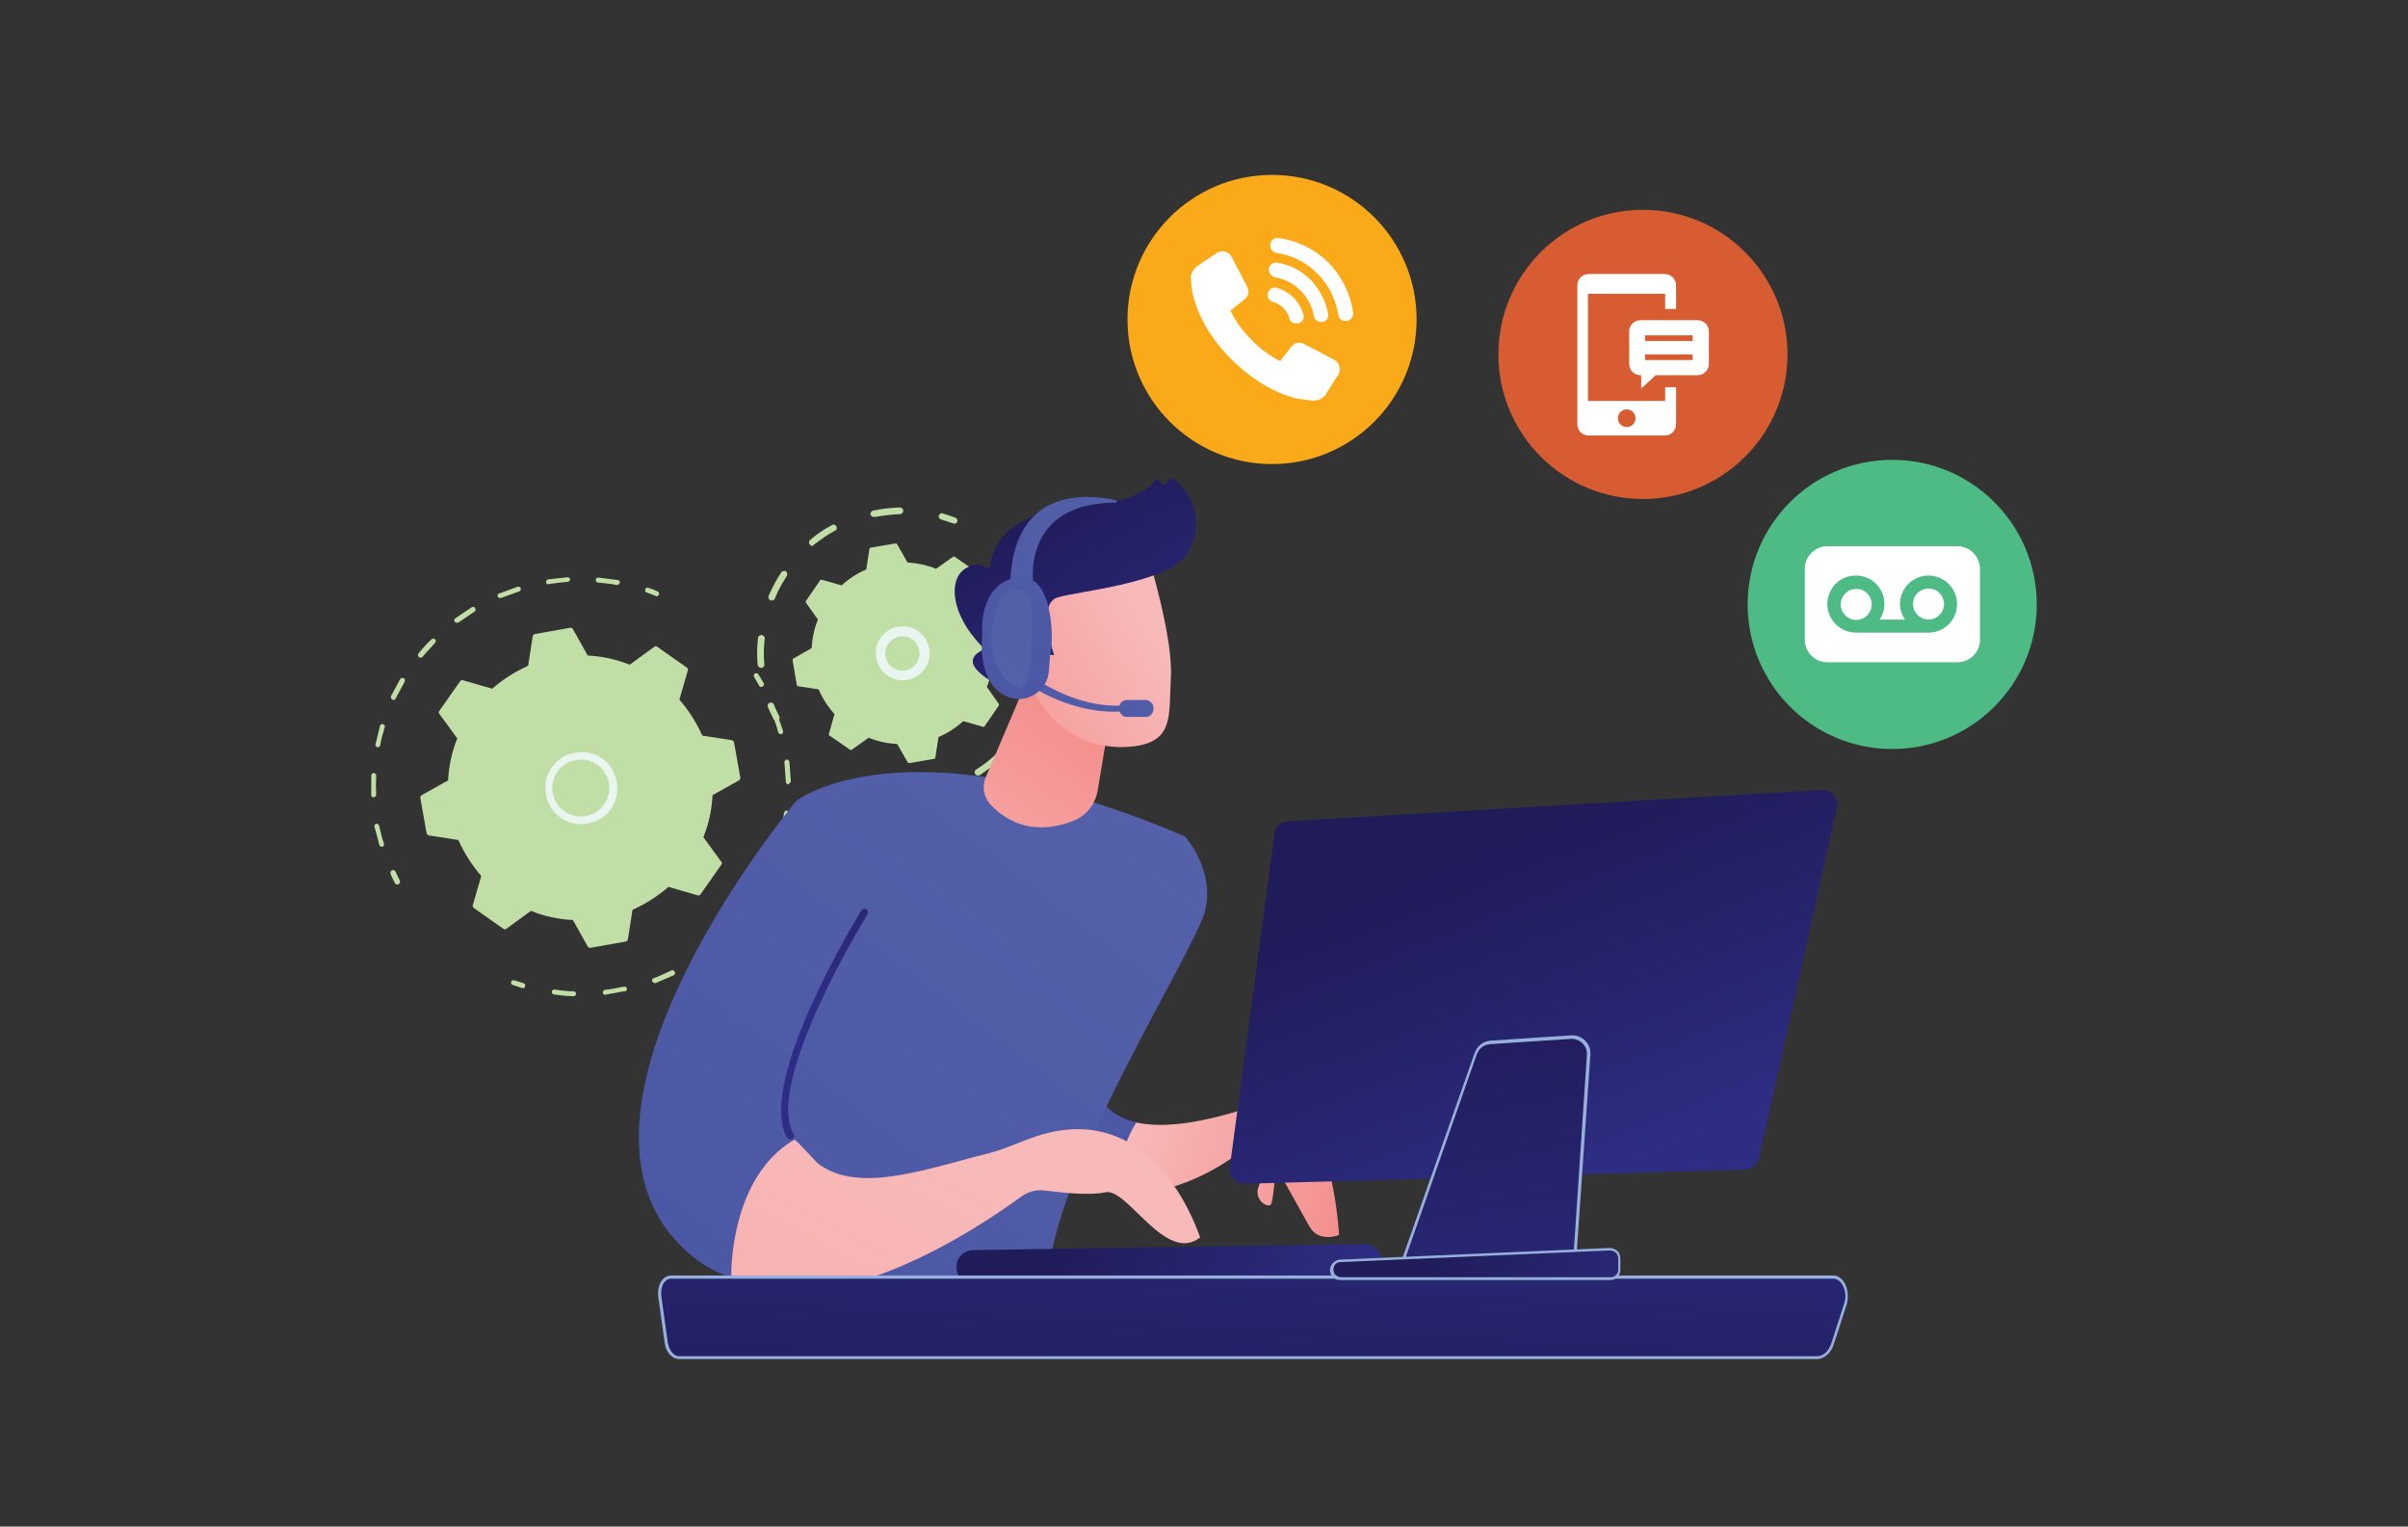 <?xml version="1.0" encoding="utf-8"?>
<!-- Generator: Adobe Illustrator 26.5.0, SVG Export Plug-In . SVG Version: 6.00 Build 0)  -->
<svg version="1.1" id="Layer_1" xmlns:v="https://vecta.io/nano"
	 xmlns="http://www.w3.org/2000/svg" xmlns:xlink="http://www.w3.org/1999/xlink" x="0px" y="0px" viewBox="0 0 683 432.9"
	 style="enable-background:new 0 0 683 432.9;" xml:space="preserve">
<rect x="0" y="0" width="683" height="432.9" fill="#333333" stroke="none"/>
<style type="text/css">
	.st0{fill:#C1DEA7;}
	.st1{fill:#E9F5EF;}
	.st2{fill:#96B0DB;}
	.st3{fill:url(#SVGID_1_);}
	.st4{fill:url(#SVGID_00000016788875061206966510000000853410761232514966_);}
	.st5{fill:url(#SVGID_00000150817076576693387440000005184781245978604727_);}
	.st6{fill:url(#SVGID_00000158005779292566372640000003342145454641161621_);}
	.st7{fill:url(#SVGID_00000142884010534480478920000005011985067734709902_);}
	.st8{fill:url(#SVGID_00000134234619105510069880000003145240197281806780_);}
	.st9{fill:url(#SVGID_00000145750836669448048080000005006409460653682828_);}
	.st10{fill:url(#SVGID_00000135667194134479462460000006360366261098647442_);}
	.st11{fill:url(#SVGID_00000165917728893861739200000016434914311830645149_);}
	.st12{fill:url(#SVGID_00000066499859249215061770000006183292450348961423_);}
	.st13{fill:url(#SVGID_00000023976709712406958620000009459330557682700947_);}
	.st14{fill:url(#SVGID_00000040534418506114974680000014081924554897760173_);}
	.st15{fill:url(#SVGID_00000127765101779808620430000017797377873736361903_);}
	.st16{fill:url(#SVGID_00000146492402809083645110000014299608631062449808_);}
	.st17{fill:url(#SVGID_00000163784316645086517690000016764863642471008405_);}
	.st18{fill:url(#SVGID_00000176015137999341218890000012485482726637971632_);}
	.st19{fill:url(#SVGID_00000136397711776828982110000002875586846143621286_);}
	.st20{fill:url(#SVGID_00000107574142433801184980000015746019275283148949_);}
	.st21{fill:url(#SVGID_00000008862300732619777640000010506075413510749089_);}
	.st22{fill:url(#SVGID_00000003794429352741660130000004078689164143476648_);}
	.st23{fill:#FAA919;}
	.st24{fill:#FFFFFF;}
	.st25{fill:#4FBB84;}
	.st26{fill:#D75C32;}
</style>
<g>
	<path class="st0" d="M215.8,194.8c-0.3,0-0.4-0.2-0.5-0.4l-1.4-2.4c-0.2-0.4-0.1-0.8,0.2-1c0.4-0.2,0.8-0.1,1,0.2l1.5,2.5
		c0.2,0.4,0.1,0.8-0.3,1C216.1,194.7,215.9,194.8,215.8,194.8L215.8,194.8z M160.3,282.4l-3.2-0.4c-0.4-0.1-0.6-0.4-0.6-0.8
		c0.1-0.4,0.4-0.6,0.8-0.6c1.1,0.2,2.1,0.3,3.1,0.4c0.8,0.1,1.5,0.1,2.3,0.1c0.4,0,0.7,0.4,0.7,0.7c0,0.4-0.4,0.7-0.7,0.7
		C161.9,282.5,161.1,282.4,160.3,282.4L160.3,282.4z M171.6,282.1c-0.3,0-0.6-0.2-0.6-0.6c0,0,0,0,0,0c-0.1-0.4,0.3-0.7,0.6-0.8
		c1.8-0.2,3.5-0.5,5.2-0.9h0.2c0.4-0.1,0.8,0.2,0.8,0.5c0.1,0.4-0.2,0.8-0.5,0.8H177L171.6,282.1
		C171.6,282.1,171.6,282.1,171.6,282.1L171.6,282.1z M185.6,278.7c-0.3,0-0.5-0.2-0.6-0.4c-0.2-0.4,0.1-0.8,0.4-0.9
		c1.7-0.6,3.3-1.4,5-2.2c0.4-0.2,0.8,0,1,0.4c0.2,0.4,0,0.8-0.4,1l-5.1,2.2H185.6L185.6,278.7z M198.3,271.9c-0.2,0-0.4-0.1-0.5-0.3
		c-0.3-0.4-0.2-0.8,0.2-1l4.3-3.3c0.3-0.3,0.7-0.2,1,0.1s0.2,0.7-0.1,1c-1.4,1.2-2.9,2.4-4.4,3.4
		C198.7,271.9,198.5,271.9,198.3,271.9L198.3,271.9z M209,262.3c-0.2,0-0.3-0.1-0.4-0.2c-0.3-0.3-0.4-0.7-0.1-1l3.3-4.3
		c0.3-0.4,0.7-0.4,1-0.2c0.4,0.3,0.4,0.7,0.2,1l-3.4,4.4C209.5,262.3,209.3,262.3,209,262.3L209,262.3z M217.1,250.3
		c-0.1,0-0.2,0-0.3-0.1c-0.4-0.2-0.4-0.6-0.3-1l2.2-4.9c0.2-0.4,0.5-0.5,0.9-0.4c0.4,0.2,0.5,0.5,0.4,0.9l-2.3,5.1
		C217.7,250.2,217.4,250.3,217.1,250.3L217.1,250.3z M222,236.7L222,236.7c-0.4-0.1-0.7-0.4-0.6-0.8c0.4-1.8,0.7-3.6,1-5.4
		c0.1-0.4,0.4-0.7,0.8-0.6s0.6,0.4,0.6,0.8l-1,5.5C222.7,236.6,222.3,236.7,222,236.7L222,236.7z M223.5,222.4
		c-0.4,0-0.6-0.4-0.6-0.7l-0.4-5.5c-0.1-0.4,0.3-0.7,0.6-0.8s0.7,0.3,0.8,0.6l0.4,5.5C224.2,222,223.9,222.3,223.5,222.4
		L223.5,222.4z M221.3,208.1c-0.3,0-0.5-0.2-0.6-0.5c-0.4-1.8-1.1-3.5-1.7-5.2c-0.2-0.4,0.1-0.8,0.4-0.9c0.3-0.2,0.7,0,0.8,0.3
		c0,0.1,0.1,0.1,0.1,0.2l1.8,5.3c0.1,0.4-0.1,0.8-0.5,0.9H221.3z M148.3,280.2h-0.2l-2.7-0.9c-0.4-0.1-0.5-0.5-0.4-0.9
		c0.1-0.4,0.5-0.5,0.9-0.4l2.6,0.8c0.4,0.1,0.6,0.5,0.4,0.9C148.9,280,148.7,280.3,148.3,280.2z M112.5,250.8
		c-0.3,0-0.4-0.2-0.5-0.4c-0.4-0.8-0.9-1.7-1.2-2.6c-0.2-0.4,0-0.8,0.4-1c0.4-0.2,0.8,0,1,0.4c0.4,0.9,0.8,1.7,1.2,2.5
		c0.2,0.4,0,0.8-0.3,1C112.8,250.8,112.6,250.9,112.5,250.8L112.5,250.8z M108.2,240.1c-0.3,0-0.5-0.2-0.6-0.5l-1.1-4.1l-0.3-1.1
		c-0.1-0.4,0.2-0.7,0.5-0.8c0.4-0.1,0.7,0.2,0.8,0.5l0.3,1.1c0.3,1.4,0.6,2.7,1.1,4c0.1,0.4-0.1,0.8-0.4,0.9L108.2,240.1
		L108.2,240.1z M105.9,226.1c-0.4,0-0.6-0.4-0.6-0.7v-5.5c0-0.4,0.4-0.7,0.7-0.7c0.4,0,0.7,0.4,0.7,0.7c-0.1,1.8-0.1,3.6,0,5.4
		C106.7,225.7,106.4,226.1,105.9,226.1C105.9,226.1,105.9,226.1,105.9,226.1z M107.1,211.9L107.1,211.9c-0.4-0.1-0.7-0.4-0.6-0.8
		l1.3-5.3c0.1-0.4,0.5-0.6,0.9-0.4c0.4,0.1,0.6,0.5,0.4,0.9c-0.5,1.7-1,3.4-1.3,5.2C107.8,211.7,107.4,211.9,107.1,211.9z
		 M111.6,198.5c-0.1,0-0.2,0-0.3-0.1c-0.4-0.2-0.5-0.6-0.4-1l2.6-4.8c0.2-0.4,0.6-0.4,1-0.3c0.4,0.2,0.4,0.6,0.3,1l-2.6,4.8
		C112.2,198.3,111.9,198.5,111.6,198.5L111.6,198.5z M119.2,186.5c-0.2,0-0.3-0.1-0.4-0.2c-0.3-0.3-0.4-0.7-0.1-1
		c1.1-1.4,2.4-2.8,3.7-4c0.3-0.3,0.7-0.3,1,0c0.3,0.3,0.3,0.7,0,1l-3.6,4C119.6,186.4,119.5,186.5,119.2,186.5z M129.5,176.6
		c-0.2,0-0.4-0.1-0.5-0.3c-0.3-0.4-0.2-0.7,0.2-1l4.6-3.1c0.4-0.2,0.8-0.1,1,0.3c0.2,0.4,0.1,0.8-0.3,1l-4.4,3
		C129.8,176.6,129.7,176.6,129.5,176.6z M141.8,169.6c-0.3,0-0.5-0.2-0.6-0.4c-0.2-0.4,0-0.8,0.4-0.9l5.2-1.9
		c0.4-0.1,0.8,0.1,0.9,0.4c0.1,0.4-0.1,0.8-0.4,0.9l-5,1.8C142,169.6,141.9,169.6,141.8,169.6L141.8,169.6z M155.5,165.7
		c-0.3,0-0.6-0.2-0.6-0.6c0,0,0,0,0,0c-0.1-0.4,0.2-0.7,0.6-0.8l5.5-0.6c0.4,0,0.7,0.3,0.7,0.6s-0.3,0.7-0.6,0.7
		c-1.8,0.1-3.6,0.4-5.4,0.6C155.5,165.7,155.5,165.7,155.5,165.7L155.5,165.7z M175,165.9L175,165.9c-1.8-0.4-3.6-0.5-5.4-0.7
		c-0.4,0-0.7-0.4-0.6-0.8c0-0.4,0.4-0.7,0.8-0.6l0,0l5.5,0.7c0.4,0.1,0.6,0.4,0.5,0.8C175.7,165.6,175.3,165.9,175,165.9L175,165.9z
		 M186.2,169.1c-0.1,0-0.2,0-0.2-0.1l-2.6-1c-0.4-0.1-0.5-0.5-0.4-0.9s0.5-0.5,0.9-0.4c0.9,0.3,1.8,0.6,2.6,1
		c0.4,0.2,0.5,0.5,0.4,0.9C186.8,168.9,186.5,169.1,186.2,169.1z M186.4,183.4c-0.3-0.2-0.6-0.2-0.8,0l-7,5.1
		c-3.7-1.5-7.7-2.4-11.9-2.6l-4.2-7.5c-0.2-0.3-0.4-0.4-0.7-0.4l-10.1,1.8c-0.3,0.1-0.5,0.3-0.6,0.6l-1.3,8.4
		c-3.8,1.7-7.2,3.9-10.2,6.5l-8.3-2.4c-0.3-0.1-0.6,0-0.8,0.3l-5.9,8.4c-0.2,0.3-0.2,0.6,0,0.8l5.1,7c-1.5,3.7-2.4,7.7-2.6,11.9
		l-7.5,4.2c-0.3,0.2-0.4,0.4-0.4,0.7l1.8,10.1c0.1,0.3,0.3,0.5,0.6,0.6l8.4,1.3c1.7,3.8,3.9,7.2,6.5,10.2l-2.4,8.3
		c-0.1,0.3,0,0.6,0.3,0.8l8.4,5.9c0.3,0.2,0.6,0.2,0.8,0l7-5.1c3.7,1.5,7.7,2.4,11.9,2.6l4.2,7.5c0.2,0.3,0.4,0.4,0.7,0.4l10.1-1.8
		c0.3-0.1,0.5-0.3,0.6-0.6l1.3-8.4c3.8-1.7,7.2-3.9,10.2-6.5l8.3,2.4c0.3,0.1,0.6,0,0.8-0.3l5.9-8.4c0.2-0.3,0.2-0.6,0-0.8l-5.1-7
		c1.5-3.7,2.4-7.7,2.6-11.9l7.5-4.2c0.3-0.2,0.4-0.4,0.4-0.7l-1.8-10.1c-0.1-0.3-0.3-0.5-0.6-0.6l-8.4-1.3
		c-1.7-3.8-3.9-7.2-6.5-10.2l2.4-8.3c0.1-0.3,0-0.6-0.3-0.8L186.4,183.4L186.4,183.4z"/>
	<path class="st1" d="M164.1,233.7c-1-0.1-1.9-0.3-2.8-0.6c-2.6-1-4.6-2.8-5.7-5.4c-1.1-2.5-1.2-5.3-0.3-7.8c1-2.6,2.8-4.6,5.4-5.7
		c2.5-1.1,5.3-1.2,7.8-0.3s4.6,2.8,5.7,5.4c1.1,2.5,1.2,5.3,0.3,7.8c-1,2.6-2.8,4.6-5.4,5.7C167.4,233.5,165.7,233.8,164.1,233.7z
		 M165.4,215.4c-1.3-0.1-2.6,0.2-4,0.7c-4,1.8-5.9,6.7-4,10.7c0.9,1.9,2.5,3.5,4.5,4.2c2,0.8,4.2,0.7,6.2-0.2
		c1.9-0.9,3.5-2.5,4.2-4.5c0.8-2,0.7-4.2-0.2-6.2c-0.9-1.9-2.5-3.5-4.5-4.2C166.9,215.6,166.2,215.5,165.4,215.4z"/>
	<path class="st2" d="M291.7,167.7c-0.4,0-0.6-0.2-0.8-0.5l-1.8-3.2c-0.3-0.4-0.2-1,0.3-1.3c0.4-0.3,1-0.2,1.3,0.3
		c0.7,1.1,1.3,2.2,1.8,3.3c0.3,0.4,0.1,1.1-0.4,1.2C292.1,167.6,291.9,167.7,291.7,167.7L291.7,167.7z"/>
	<path class="st0" d="M258.7,226c-0.4,0-0.8-0.4-0.9-0.9c0-0.5,0.4-1,0.9-1c1.8-0.1,3.6-0.4,5.4-0.8l1.8-0.4c0.5-0.1,1,0.2,1.1,0.7
		c0.1,0.5-0.2,1-0.7,1.1c-0.6,0.2-1.3,0.4-1.9,0.4C262.5,225.7,260.6,225.9,258.7,226L258.7,226z M277.3,219.9
		c-0.3,0-0.5-0.2-0.7-0.4c-0.3-0.4-0.2-1,0.3-1.3c2.1-1.3,4-2.8,5.8-4.5c0.4-0.4,1-0.4,1.3,0.1c0.4,0.4,0.4,1-0.1,1.3
		c-1.8,1.8-4,3.3-6.1,4.8C277.8,219.8,277.6,219.9,277.3,219.9z M290.9,205.7c-0.2,0-0.3-0.1-0.4-0.1c-0.4-0.3-0.6-0.8-0.4-1.2
		c1.2-2.1,2.2-4.4,3-6.7c0.2-0.5,0.7-0.8,1.1-0.6c0.5,0.2,0.7,0.7,0.6,1.1c-0.8,2.5-1.8,4.8-3.2,7
		C291.6,205.6,291.2,205.8,290.9,205.7z M296.1,186.8c-0.5,0-0.9-0.4-0.9-1c0.1-2.5-0.1-4.9-0.5-7.4c-0.1-0.5,0.3-1,0.8-1.1
		c0.5-0.1,1,0.3,1.1,0.8c0.4,2.6,0.6,5.1,0.5,7.7C297.1,186.4,296.7,186.8,296.1,186.8C296.1,186.8,296.1,186.8,296.1,186.8z"/>
	<path class="st2" d="M246.5,225h-0.2c-1.2-0.3-2.5-0.6-3.7-1.1c-0.5-0.2-0.7-0.7-0.6-1.1c0.2-0.5,0.7-0.7,1.1-0.6l3.5,1.1
		c0.5,0.1,0.8,0.6,0.7,1.1C247.3,224.8,247,225,246.5,225L246.5,225z"/>
	<path class="st0" d="M220.2,204.4c-0.4,0-0.6-0.2-0.8-0.5c-0.6-1.1-1.1-2.3-1.6-3.4c-0.2-0.4,0-1.1,0.5-1.2c0.4-0.2,1.1,0,1.2,0.5
		c0.4,1.1,1,2.2,1.5,3.3c0.3,0.4,0.1,1.1-0.4,1.2C220.6,204.4,220.4,204.4,220.2,204.4L220.2,204.4z M215.8,189.4
		c-0.4,0-0.8-0.4-0.9-0.9c-0.2-2.2-0.2-4.4,0-6.6c0-0.4,0.1-0.6,0.1-1c0.1-0.5,0.5-0.9,1.1-0.8c0.5,0.1,0.9,0.5,0.8,1.1
		c0,0.3-0.1,0.6-0.1,0.9c-0.2,2.1-0.2,4.2,0,6.3C216.9,189,216.4,189.4,215.8,189.4L215.8,189.4L215.8,189.4z M218.8,170.3
		c-0.1,0-0.2,0-0.3-0.1c-0.4-0.2-0.7-0.7-0.5-1.2c1-2.3,2.2-4.6,3.6-6.7c0.3-0.4,0.9-0.5,1.3-0.3c0.4,0.3,0.5,0.9,0.3,1.3
		c-1.3,2-2.5,4.1-3.4,6.4C219.6,170.1,219.2,170.3,218.8,170.3z M230.3,154.8c-0.3,0-0.4-0.2-0.6-0.4c-0.4-0.4-0.3-1,0.1-1.3
		c1.9-1.6,4-3.1,6.2-4.2c0.4-0.3,1.1-0.1,1.2,0.4c0.3,0.4,0.1,1.1-0.4,1.2c-2.1,1.1-4.1,2.6-6,4
		C230.9,154.7,230.6,154.8,230.3,154.8L230.3,154.8z M247.8,146.6c-0.4,0-0.8-0.4-0.9-0.7c-0.1-0.5,0.3-1,0.7-1.1
		c2.5-0.5,5-0.8,7.6-0.9c0.5,0,1,0.4,1,0.9c0,0.5-0.4,1-0.9,1c-2.4,0.1-4.8,0.4-7.2,0.8H247.8L247.8,146.6z M270.6,148.5
		c-0.1,0-0.2,0-0.3-0.1l-3.4-1.1c-0.5-0.2-0.8-0.7-0.6-1.1c0.2-0.5,0.6-0.8,1.1-0.6c1.2,0.4,2.5,0.8,3.6,1.2
		c0.4,0.2,0.7,0.7,0.5,1.2C271.4,148.3,271,148.5,270.6,148.5L270.6,148.5z M270.8,157.9c-0.2-0.1-0.4-0.1-0.5,0l-4.8,3.4
		c-2.6-1.1-5.3-1.6-8.1-1.8l-2.9-5.1c-0.1-0.2-0.3-0.3-0.5-0.3l-7,1.2c-0.2,0-0.4,0.2-0.4,0.4l-0.9,5.8c-2.6,1.1-4.9,2.6-7,4.5
		l-5.6-1.6c-0.2-0.1-0.4,0-0.5,0.2l-4,5.8c-0.1,0.2-0.1,0.4,0,0.5l3.4,4.8c-1.1,2.6-1.6,5.3-1.8,8.1l-5.1,2.9
		c-0.2,0.1-0.3,0.3-0.3,0.5l1.2,7c0,0.2,0.2,0.4,0.4,0.4l5.8,0.9c1.1,2.6,2.6,4.9,4.5,7l-1.6,5.6c-0.1,0.2,0,0.4,0.2,0.5l5.8,4
		c0.2,0.1,0.4,0.1,0.5,0l4.8-3.4c2.6,1.1,5.3,1.6,8.1,1.8l2.9,5.1c0.1,0.2,0.3,0.3,0.5,0.3l7-1.2c0.2,0,0.4-0.2,0.4-0.4l0.9-5.8
		c2.6-1.1,4.9-2.6,7-4.5l5.6,1.6c0.2,0.1,0.4,0,0.5-0.2l4-5.8c0.1-0.2,0.1-0.4,0-0.5l-3.4-4.8c1.1-2.6,1.6-5.3,1.8-8.1l5.1-2.9
		c0.2-0.1,0.3-0.3,0.3-0.5l-1.2-7c0-0.2-0.2-0.4-0.4-0.4l-5.8-0.9c-1.1-2.6-2.6-4.9-4.5-7l1.6-5.6c0.1-0.2,0-0.4-0.2-0.5
		L270.8,157.9L270.8,157.9z"/>
	<path class="st1" d="M255.5,192.9c-2.7-0.2-5.2-1.8-6.4-4.5c-1.8-3.9,0-8.4,3.8-10.1l0,0c3.9-1.8,8.4,0,10.1,3.8
		c1.8,3.9,0,8.4-3.8,10.1C258,192.8,256.7,193,255.5,192.9z M254,180.9c-2.5,1.1-3.5,4-2.5,6.4c1.1,2.5,4,3.5,6.4,2.5
		c2.5-1.1,3.5-4,2.5-6.4C259.4,180.9,256.5,179.7,254,180.9L254,180.9z"/>
	
		<linearGradient id="SVGID_1_" gradientUnits="userSpaceOnUse" x1="843.129" y1="467.03" x2="797.182" y2="395.11" gradientTransform="matrix(0.962 0.274 -0.274 0.962 -341.656 -239.389)">
		<stop  offset="0" style="stop-color:#5560AA"/>
		<stop  offset="1" style="stop-color:#4C57A5"/>
	</linearGradient>
	<path class="st3" d="M322.4,318.3c-24.2-5.4-6-41.2-5.1-42.6l-43.4,15.2c0,0-3.9,20.9,23.1,40c6.9,4.8,13.7,7,20.2,7.4
		C316.8,330,319.3,323.3,322.4,318.3z"/>
	
		<linearGradient id="SVGID_00000084503044033932893560000017434898860878947246_" gradientUnits="userSpaceOnUse" x1="789.955" y1="357.697" x2="855.118" y2="357.697" gradientTransform="matrix(0.962 0.274 -0.274 0.962 -341.656 -239.389)">
		<stop  offset="0" style="stop-color:#F8B9B9"/>
		<stop  offset="1" style="stop-color:#F4908E"/>
	</linearGradient>
	<path style="fill:url(#SVGID_00000084503044033932893560000017434898860878947246_);" d="M371.6,320c-7.1-8.7-18.9-5.4-18.9-5.4
		c-14.1,4.4-23.8,5.2-30.4,3.7c-3.1,5-5.5,11.7-5.1,20.1c14.1,1,26.3-6,31.9-9.8c2-1.3,4.8-0.9,6.2,1.1c1.4,2,2.6,4.5,1.8,6.5
		c-1.8,4,2.6,6.6,3.4,5.3c0.8-1.4,1.3-10.9,1.3-10.9l9.6,17.2c2.7,4.8,8.4,2.4,8.4,2.4S378.7,328.6,371.6,320L371.6,320z"/>
	
		<linearGradient id="SVGID_00000031895169467570520610000006154662598685897876_" gradientUnits="userSpaceOnUse" x1="-551.859" y1="2623.473" x2="-698.366" y2="2730.025" gradientTransform="matrix(0.959 -0.282 0.282 0.959 101.871 -2444.608)">
		<stop  offset="0" style="stop-color:#5560AA"/>
		<stop  offset="1" style="stop-color:#4C57A5"/>
	</linearGradient>
	<path style="fill:url(#SVGID_00000031895169467570520610000006154662598685897876_);" d="M225.9,227.1c0,0,30.4-23.9,110.2,10.1
		c0,0,8.6,9.5,5.7,21.1s-44.5,76.2-44.3,105.1c0,0-30,20.6-71.9,5.1C225.7,368.6,206.8,293.4,225.9,227.1L225.9,227.1z"/>
	
		<linearGradient id="SVGID_00000063605346604312416550000016838541946449129647_" gradientUnits="userSpaceOnUse" x1="253.019" y1="158.818" x2="305.31" y2="228.258" gradientTransform="matrix(1 0 0 -1 0 433)">
		<stop  offset="0" style="stop-color:#F8B9B9"/>
		<stop  offset="1" style="stop-color:#F4908E"/>
	</linearGradient>
	<path style="fill:url(#SVGID_00000063605346604312416550000016838541946449129647_);" d="M290.5,194.8l-10.9,25.6
		c-1.1,2.6-0.6,5.5,1.2,7.6c3.8,4.1,11.4,9.5,23.6,4.8c3.6-1.4,6.2-4.6,6.9-8.4l4.7-28.1L290.5,194.8L290.5,194.8z"/>
	
		<linearGradient id="SVGID_00000141447201313302944090000010730775629992924856_" gradientUnits="userSpaceOnUse" x1="-572.924" y1="2594.506" x2="-719.431" y2="2701.058" gradientTransform="matrix(0.959 -0.282 0.282 0.959 101.871 -2444.608)">
		<stop  offset="0" style="stop-color:#5560AA"/>
		<stop  offset="1" style="stop-color:#4C57A5"/>
	</linearGradient>
	<path style="fill:url(#SVGID_00000141447201313302944090000010730775629992924856_);" d="M225.1,323.2c-8.8-15.1,21-63.4,21-63.4
		l-20.3-32.6c0,0-70.4,84.1-34.3,124.4c5.2,5.8,10.8,9.2,16.6,10.9C209.7,341.4,218.5,329.5,225.1,323.2L225.1,323.2z"/>
	
		<linearGradient id="SVGID_00000026140161394840596810000012323658012471321489_" gradientUnits="userSpaceOnUse" x1="295.546" y1="177.637" x2="237" y2="143.868" gradientTransform="matrix(1 0 0 -1 0 433)">
		<stop  offset="0" style="stop-color:#201B59"/>
		<stop  offset="1" style="stop-color:#2D2D83"/>
	</linearGradient>
	<path style="fill:url(#SVGID_00000026140161394840596810000012323658012471321489_);" d="M224.4,323.1c-0.4,0.1-0.9-0.1-1.1-0.4
		c-9-15.5,19.8-62.5,21-64.5c0.3-0.4,0.9-0.6,1.4-0.4c0.4,0.3,0.6,0.9,0.4,1.4c-0.3,0.4-29.5,48-21,62.4c0.3,0.4,0.1,1.1-0.4,1.4
		C224.6,323.1,224.5,323.1,224.4,323.1z"/>
	
		<linearGradient id="SVGID_00000093886315808784067000000006531713426293434551_" gradientUnits="userSpaceOnUse" x1="62.894" y1="1839.972" x2="-102.601" y2="2127.567" gradientTransform="matrix(0.998 -6.818942e-02 6.818942e-02 0.998 92.599 -1496.179)">
		<stop  offset="0" style="stop-color:#F8B9B9"/>
		<stop  offset="1" style="stop-color:#F4908E"/>
	</linearGradient>
	<path style="fill:url(#SVGID_00000093886315808784067000000006531713426293434551_);" d="M296,321.6c-5.4,1.5-10.5,4.2-15.8,5.5
		c-6.1,1.5-12,3.3-18,4.7c-9.4,2.1-21.9,4.6-30.2-1.9c-0.7-0.5-6.3-6.9-6.7-6.7c-15,8.7-17.9,29-17.9,38.9
		c27.5,15,70.7-14.3,82.3-22.8c1.9-1.4,4.3-2,6.6-1.7c4.8,0.6,12.9,1.5,17.2,0.5c6.3-1.4,17.1,20.5,26.9,12.8
		C340.3,351,328.8,312.5,296,321.6z"/>
	
		<linearGradient id="SVGID_00000173118544933610176500000010962172026682005141_" gradientUnits="userSpaceOnUse" x1="558.02" y1="1435.516" x2="504.691" y2="1476.325" gradientTransform="matrix(0.994 0.111 -0.111 0.994 -69.6 -1310.963)">
		<stop  offset="0" style="stop-color:#F8B9B9"/>
		<stop  offset="1" style="stop-color:#F4908E"/>
	</linearGradient>
	<path style="fill:url(#SVGID_00000173118544933610176500000010962172026682005141_);" d="M325.9,158.6c0,0,6.9,22.3,6.2,33.6
		c-0.6,11.3,1,18.7-12.2,19.6c-13.2,0.8-23.3-6.9-28-18.7c0,0-7.3-18.2-4.5-25C290.3,161.3,325.9,158.6,325.9,158.6L325.9,158.6z"/>
	
		<linearGradient id="SVGID_00000014636568987164465120000015246841753105950651_" gradientUnits="userSpaceOnUse" x1="520.69" y1="1403.205" x2="568.977" y2="1465.386" gradientTransform="matrix(0.994 0.111 -0.111 0.994 -69.6 -1310.963)">
		<stop  offset="0" style="stop-color:#201B59"/>
		<stop  offset="1" style="stop-color:#2D2D83"/>
	</linearGradient>
	<path style="fill:url(#SVGID_00000014636568987164465120000015246841753105950651_);" d="M297.3,185.6l1.7,0.2c0,0-5.2-14.5,1-16.4
		c6.2-1.8,30.2-4,36.2-11.7c5.8-7.5,2.6-18.3-3.6-21.9c-0.4-0.3-0.9-0.1-1.1,0.3l-0.6,1c-0.4,0.6-1.5,0.4-1.6-0.4l0,0
		c-0.1-0.7-1.1-1-1.6-0.4c-1.8,2.3-6.4,5.9-17.9,6.7c-16.3,1.1-27.5,6.4-29,17.4c-0.1,0.7-0.9,1-1.4,0.5c-1.1-0.9-2.9-1.4-5.7,0.4
		c-4.8,3.2-4,12.9,4.7,21.9c0.4,0.4,0.4,1.1-0.2,1.4c-1.8,1-4.8,3.3,1.6,7.7c6.4,4.4,10.6,4.5,12.1,4.3c0.4-0.1,0.7-0.4,0.8-0.8
		l0.5-9.9c0-0.5,0.4-0.9,1-0.8L297.3,185.6L297.3,185.6z"/>
	
		<linearGradient id="SVGID_00000029008377836578712140000017858976711697388689_" gradientUnits="userSpaceOnUse" x1="551.438" y1="1426.929" x2="498.118" y2="1467.728" gradientTransform="matrix(0.994 0.111 -0.111 0.994 -69.6 -1310.963)">
		<stop  offset="0" style="stop-color:#F8B9B9"/>
		<stop  offset="1" style="stop-color:#F4908E"/>
	</linearGradient>
	<path style="fill:url(#SVGID_00000029008377836578712140000017858976711697388689_);" d="M297.5,187.7c0,0-2-14-8.5-10.8
		c-6.5,3.2,1.5,15.6,6.3,16.6L297.5,187.7L297.5,187.7z"/>
	
		<linearGradient id="SVGID_00000107571420251234229450000000527088424089035429_" gradientUnits="userSpaceOnUse" x1="11770.872" y1="2355.047" x2="11686.122" y2="2378.275" gradientTransform="matrix(-1.049 -3.408030e-02 -3.245743e-02 1 12721.476 -1605.903)">
		<stop  offset="0" style="stop-color:#201B59"/>
		<stop  offset="1" style="stop-color:#2D2D83"/>
	</linearGradient>
	<path style="fill:url(#SVGID_00000107571420251234229450000000527088424089035429_);" d="M276,364h0.3l110.8-1.7
		c2.7,0,4.9-2.2,4.8-4.8c-0.1-2.6-2.3-4.8-5-4.7l-110.8,1.7c-2.7,0-4.9,2.2-4.8,4.8C271.2,361.9,273.4,363.9,276,364L276,364z"/>
	
		<linearGradient id="SVGID_00000050627878156369237150000001205042771695630006_" gradientUnits="userSpaceOnUse" x1="317.165" y1="261.647" x2="275.503" y2="205.546" gradientTransform="matrix(1 0 0 -1 0 433)">
		<stop  offset="0" style="stop-color:#5560AA"/>
		<stop  offset="1" style="stop-color:#4C57A5"/>
	</linearGradient>
	<path style="fill:url(#SVGID_00000050627878156369237150000001205042771695630006_);" d="M319.1,201.7c-19.7,1.7-35.9-13.8-36-14
		v-3.5c0.1,0.3,17.2,17.4,35.9,15.8L319.1,201.7z"/>
	
		<linearGradient id="SVGID_00000052791972676405231150000002184006807568416129_" gradientUnits="userSpaceOnUse" x1="333.524" y1="246.784" x2="308.747" y2="214.378" gradientTransform="matrix(1 0 0 -1 0 433)">
		<stop  offset="0" style="stop-color:#5560AA"/>
		<stop  offset="1" style="stop-color:#4C57A5"/>
	</linearGradient>
	<path style="fill:url(#SVGID_00000052791972676405231150000002184006807568416129_);" d="M327.2,200.9c0,1.3-1,2.4-2.1,2.4h-5.6
		c-1.1,0-2.1-1.1-2.1-2.4l0,0c0-1.3,1-2.4,2.1-2.4h5.6C326.2,198.6,327.2,199.6,327.2,200.9L327.2,200.9z"/>
	
		<linearGradient id="SVGID_00000142892567466503419410000012193454855227086503_" gradientUnits="userSpaceOnUse" x1="211.536" y1="1451.578" x2="26.869" y2="1482.083" gradientTransform="matrix(0.986 -0.169 0.169 0.986 -92.803 -1262.798)">
		<stop  offset="0" style="stop-color:#5560AA"/>
		<stop  offset="1" style="stop-color:#4C57A5"/>
	</linearGradient>
	<path style="fill:url(#SVGID_00000142892567466503419410000012193454855227086503_);" d="M293.2,166.7c0,0-4.5-24,23.3-24.2
		c0.4,0,0.4-0.5,0.1-0.6c-7.7-1.8-29.7-4.3-30.1,24.5C290.8,167.9,293.2,166.7,293.2,166.7z"/>
	
		<linearGradient id="SVGID_00000050635414552510084120000017205187361219809189_" gradientUnits="userSpaceOnUse" x1="308.208" y1="282.279" x2="287.786" y2="250.138" gradientTransform="matrix(1 0 0 -1 0 433)">
		<stop  offset="0" style="stop-color:#5560AA"/>
		<stop  offset="1" style="stop-color:#4C57A5"/>
	</linearGradient>
	<path style="fill:url(#SVGID_00000050635414552510084120000017205187361219809189_);" d="M288.1,163.8c-10.8,2.2-9.5,15.9-9.5,15.9
		c-0.8,9.9,2.1,14.9,5.8,17.2c2.6,1.6,5.7,1.8,8.4,0.4s4.5-4,4.7-7c0.2-2.7,0.4-5.3,0.6-6.2C298.7,181.9,299,161.6,288.1,163.8
		L288.1,163.8z"/>
	
		<linearGradient id="SVGID_00000128469571373660348080000005214688499477245348_" gradientUnits="userSpaceOnUse" x1="289.018" y1="250.595" x2="252.521" y2="323.853" gradientTransform="matrix(1 0 0 -1 0 433)">
		<stop  offset="0" style="stop-color:#5560AA"/>
		<stop  offset="1" style="stop-color:#4C57A5"/>
	</linearGradient>
	<path style="fill:url(#SVGID_00000128469571373660348080000005214688499477245348_);" d="M289.1,167.2c-2.3-0.4-4.5,0.8-5.4,2.9
		c-6.5,15,1.5,24.8,5.4,25c4.1,0.2,4-19.6,3.2-24.7C291.9,168.4,290.6,167.5,289.1,167.2L289.1,167.2z"/>
	
		<linearGradient id="SVGID_00000165944112818661960060000005307905082270592433_" gradientUnits="userSpaceOnUse" x1="353.113" y1="14.113" x2="357.838" y2="118.078" gradientTransform="matrix(1 0 0 -1 0 433)">
		<stop  offset="0" style="stop-color:#201B59"/>
		<stop  offset="1" style="stop-color:#2D2D83"/>
	</linearGradient>
	<path style="fill:url(#SVGID_00000165944112818661960060000005307905082270592433_);" d="M187.1,367.7c-0.2-1.4,0.1-2.8,0.7-3.9
		c0.6-1.1,1.6-1.7,2.6-1.7h329.7c1.3,0,2.5,1,3.2,2.5c0.7,1.6,0.8,3.5,0.3,5.2l-3.6,11.1c-0.8,2.6-2.6,4.1-4.6,4.1H192.6
		c-1.8,0-3.3-1.8-3.7-4.4L187.1,367.7L187.1,367.7z"/>
	<path class="st2" d="M515.3,385.4H192.6c-2,0-3.8-2-4.1-4.8l-1.8-12.9c-0.2-1.5,0.1-3,0.7-4.1c0.7-1.2,1.8-1.9,2.9-1.9H520
		c1.5,0,2.8,1.1,3.5,2.7c0.7,1.7,0.8,3.7,0.3,5.5l-3.6,11.1C519.4,383.7,517.4,385.4,515.3,385.4L515.3,385.4z M187.6,367.7
		l1.8,12.9c0.4,2.4,1.7,4,3.3,4h322.7c1.8,0,3.4-1.5,4.1-3.9l3.6-11.1c0.5-1.6,0.4-3.4-0.3-4.8c-0.6-1.4-1.7-2.2-2.8-2.2H190.3
		c-0.8,0-1.6,0.5-2.2,1.5C187.6,365.1,187.4,366.4,187.6,367.7L187.6,367.7L187.6,367.7z"/>
	
		<linearGradient id="SVGID_00000038385629269370086590000002623659049301854633_" gradientUnits="userSpaceOnUse" x1="420.154" y1="191.151" x2="455.727" y2="100.199" gradientTransform="matrix(1 0 0 -1 0 433)">
		<stop  offset="0" style="stop-color:#201B59"/>
		<stop  offset="1" style="stop-color:#2D2D83"/>
	</linearGradient>
	<path style="fill:url(#SVGID_00000038385629269370086590000002623659049301854633_);" d="M361.5,236.4l-12.7,94.7
		c-0.4,2.5,1.7,4.7,4.1,4.6l142.1-4c1.8-0.1,3.4-1.3,3.9-3.2l22.1-99.6c0.6-2.6-1.5-5.1-4.2-4.9l-151.6,8.9
		C363.3,233,361.7,234.4,361.5,236.4L361.5,236.4z"/>
	
		<linearGradient id="SVGID_00000105424146146314679920000017619098179124639652_" gradientUnits="userSpaceOnUse" x1="415.834" y1="154.98" x2="436.159" y2="29.985" gradientTransform="matrix(1 0 0 -1 0 433)">
		<stop  offset="0" style="stop-color:#201B59"/>
		<stop  offset="1" style="stop-color:#2D2D83"/>
	</linearGradient>
	<path style="fill:url(#SVGID_00000105424146146314679920000017619098179124639652_);" d="M418.6,298.8l-21,59.7l48.8,1.1l4-60.3
		c0.2-2.8-2.2-5.2-5-5l-22.8,1.5C420.8,295.8,419.2,297,418.6,298.8L418.6,298.8z"/>
	<path class="st2" d="M446.9,359.8h-0.4l-49.4-1.1l21.2-60.2c0.7-1.9,2.5-3.3,4.5-3.4l22.8-1.5c1.5-0.1,2.9,0.4,4,1.5
		c1.1,1.1,1.6,2.5,1.5,4L446.9,359.8z M398.2,358l47.9,1.1l4-59.9c0.2-2.4-1.6-4.4-4-4.6c-0.2,0-0.4,0-0.6,0l-22.8,1.5
		c-1.7,0.1-3.2,1.2-3.8,2.8L398.2,358L398.2,358z"/>
	
		<linearGradient id="SVGID_00000054978704863460777910000005686446560813982382_" gradientUnits="userSpaceOnUse" x1="406.684" y1="82.224" x2="466.638" y2="42.929" gradientTransform="matrix(1 0 0 -1 0 433)">
		<stop  offset="0" style="stop-color:#201B59"/>
		<stop  offset="1" style="stop-color:#2D2D83"/>
	</linearGradient>
	<path style="fill:url(#SVGID_00000054978704863460777910000005686446560813982382_);" d="M377.8,359.3L377.8,359.3
		c-0.5,1.7,0.7,3.3,2.4,3.3h76.5c1.4,0,2.6-1.1,2.6-2.6v-3.3c0-1.4-1.2-2.6-2.6-2.6l-76.5,3.3C379,357.5,378.1,358.2,377.8,359.3z"
		/>
	<path class="st2" d="M456.7,363h-76.5c-1,0-1.8-0.4-2.4-1.2s-0.7-1.8-0.4-2.6c0.4-1.1,1.5-1.9,2.6-2l76.5-3.3
		c0.8,0,1.6,0.3,2.2,0.8c0.6,0.5,0.9,1.3,0.9,2.1v3.3C459.6,361.7,458.3,363,456.7,363z M456.7,354.6L456.7,354.6l-76.5,3.3
		c-0.9,0-1.7,0.6-1.9,1.5l0,0c-0.2,0.6-0.1,1.3,0.3,1.9c0.4,0.5,1.1,0.9,1.8,0.9h76.5c1.1,0,2.1-1,2.1-2.1v-3.3
		c0-0.6-0.3-1.1-0.6-1.5C457.9,354.9,457.3,354.6,456.7,354.6L456.7,354.6z"/>
	<g>
		<circle class="st23" cx="360.8" cy="90.6" r="41"/>
		<g>
			<path class="st24" d="M378.4,102l-8.6-4.5c-1.2-0.6-2.7-0.3-3.5,0.8l-3.2,4.1c-3.1-1.6-5.4-3.2-8.1-6c-2.9-2.9-4.5-5.3-6-8.3
				l4-3.2c1.1-0.8,1.4-2.3,0.8-3.5l-4.5-8.6c-0.8-1.5-2.7-2-4.1-1.1l-5.5,3.7c-1.3,0.9-2,2.3-1.9,3.8c0.1,1.6,0.3,3.5,0.7,4.9
				c1.6,6.2,5.4,12.5,10.9,17.9c5.4,5.4,11.7,9.2,17.9,10.9c1.4,0.3,3.3,0.5,4.9,0.7c1.6,0.1,3.1-0.6,3.9-1.9l3.6-5.6
				C380.4,104.6,379.9,102.8,378.4,102z"/>
			<path class="st24" d="M361,85.6c1.1,0.3,2.1,0.9,3,1.7c0.9,0.9,1.5,1.9,1.7,3c0.2,0.9,1.1,1.5,2,1.4h0.2c1.3,0,2.2-1.3,1.8-2.5
				c-0.5-1.7-1.4-3.4-2.8-4.8c-1.4-1.4-3.1-2.3-4.8-2.8c-1.2-0.3-2.4,0.6-2.5,1.8v0.2C359.5,84.5,360.1,85.3,361,85.6z"/>
			<path class="st24" d="M361.6,78.6c2.7,0.5,5.2,1.7,7.3,3.8c2.1,2.1,3.3,4.6,3.8,7.3c0.2,1,1.1,1.7,2.1,1.6h0.1
				c1.2,0,2.1-1.2,1.8-2.3c-0.6-3.5-2.3-6.8-4.9-9.6c-2.7-2.7-6-4.4-9.6-4.9c-1.2-0.2-2.3,0.7-2.3,1.8v0.1
				C359.9,77.5,360.6,78.4,361.6,78.6z"/>
			<path class="st24" d="M383.8,88.7c-0.7-5.2-3.1-10.2-7-14.2c-4-4-9-6.3-14.2-7c-1.2-0.1-2.2,0.7-2.3,1.9v0.2
				c0,1.1,0.7,1.9,1.7,2.1c4.3,0.6,8.4,2.6,11.7,5.9s5.2,7.5,5.9,11.7c0.1,1,1,1.8,2.1,1.7h0.2C383.1,90.9,383.9,89.9,383.8,88.7z"
				/>
		</g>
	</g>
	<g>
		<circle class="st25" cx="536.7" cy="171.4" r="41"/>
		<g>
			<path class="st24" d="M530.9,171.4c0-2.5-2-4.4-4.4-4.4s-4.4,2-4.4,4.4s2,4.4,4.4,4.4S530.9,173.8,530.9,171.4z"/>
			<path class="st24" d="M547,166.9c-2.5,0-4.4,2-4.4,4.4s2,4.4,4.4,4.4s4.4-2,4.4-4.4S549.5,166.9,547,166.9z"/>
			<path class="st24" d="M555.2,154.9h-36.9c-3.5,0-6.4,2.9-6.4,6.4v20.1c0,3.5,2.9,6.4,6.4,6.4h36.9c3.6,0,6.4-2.9,6.4-6.4v-20.1
				C561.6,157.8,558.7,154.9,555.2,154.9z M547,179.4h-20.6c-4.4,0-8.1-3.6-8.1-8.1s3.6-8.1,8.1-8.1s8.1,3.6,8.1,8.1
				c0,1.7-0.5,3.2-1.4,4.4h7.2c-0.8-1.3-1.4-2.8-1.4-4.4c0-4.4,3.6-8.1,8.1-8.1c4.4,0,8.1,3.6,8.1,8.1S551.5,179.4,547,179.4z"/>
		</g>
	</g>
	<g>
		<circle class="st26" cx="466" cy="100.5" r="41"/>
		<g>
			<path class="st24" d="M462.1,94v9.2c0,1.8,1.5,3.2,3.2,3.2h0.2v3.8l4.1-3.8h11.9c1.8,0,3.2-1.5,3.2-3.2V94c0-1.8-1.5-3.2-3.2-3.2
				h-16.2C463.5,90.8,462.1,92.2,462.1,94z M466.6,100.5h13.5v1.6h-13.5V100.5z M466.6,95.1h13.5v1.6h-13.5V95.1z"/>
			<path class="st24" d="M472.3,109.7v4h-21.9V83.3h21.9v4.3h3.1v-6.7c0-1.8-1.5-3.2-3.2-3.2h-21.6c-1.8,0-3.2,1.5-3.2,3.2v39.4
				c0,1.8,1.4,3.2,3.2,3.2h21.6c1.8,0,3.2-1.5,3.2-3.2v-10.3l-0.2-0.2H472.3z M461.4,121.1c-1.4,0-2.5-1.1-2.5-2.5
				c0-1.4,1.1-2.5,2.5-2.5s2.5,1.1,2.5,2.5C463.9,120,462.8,121.1,461.4,121.1z"/>
		</g>
	</g>
</g>
</svg>
